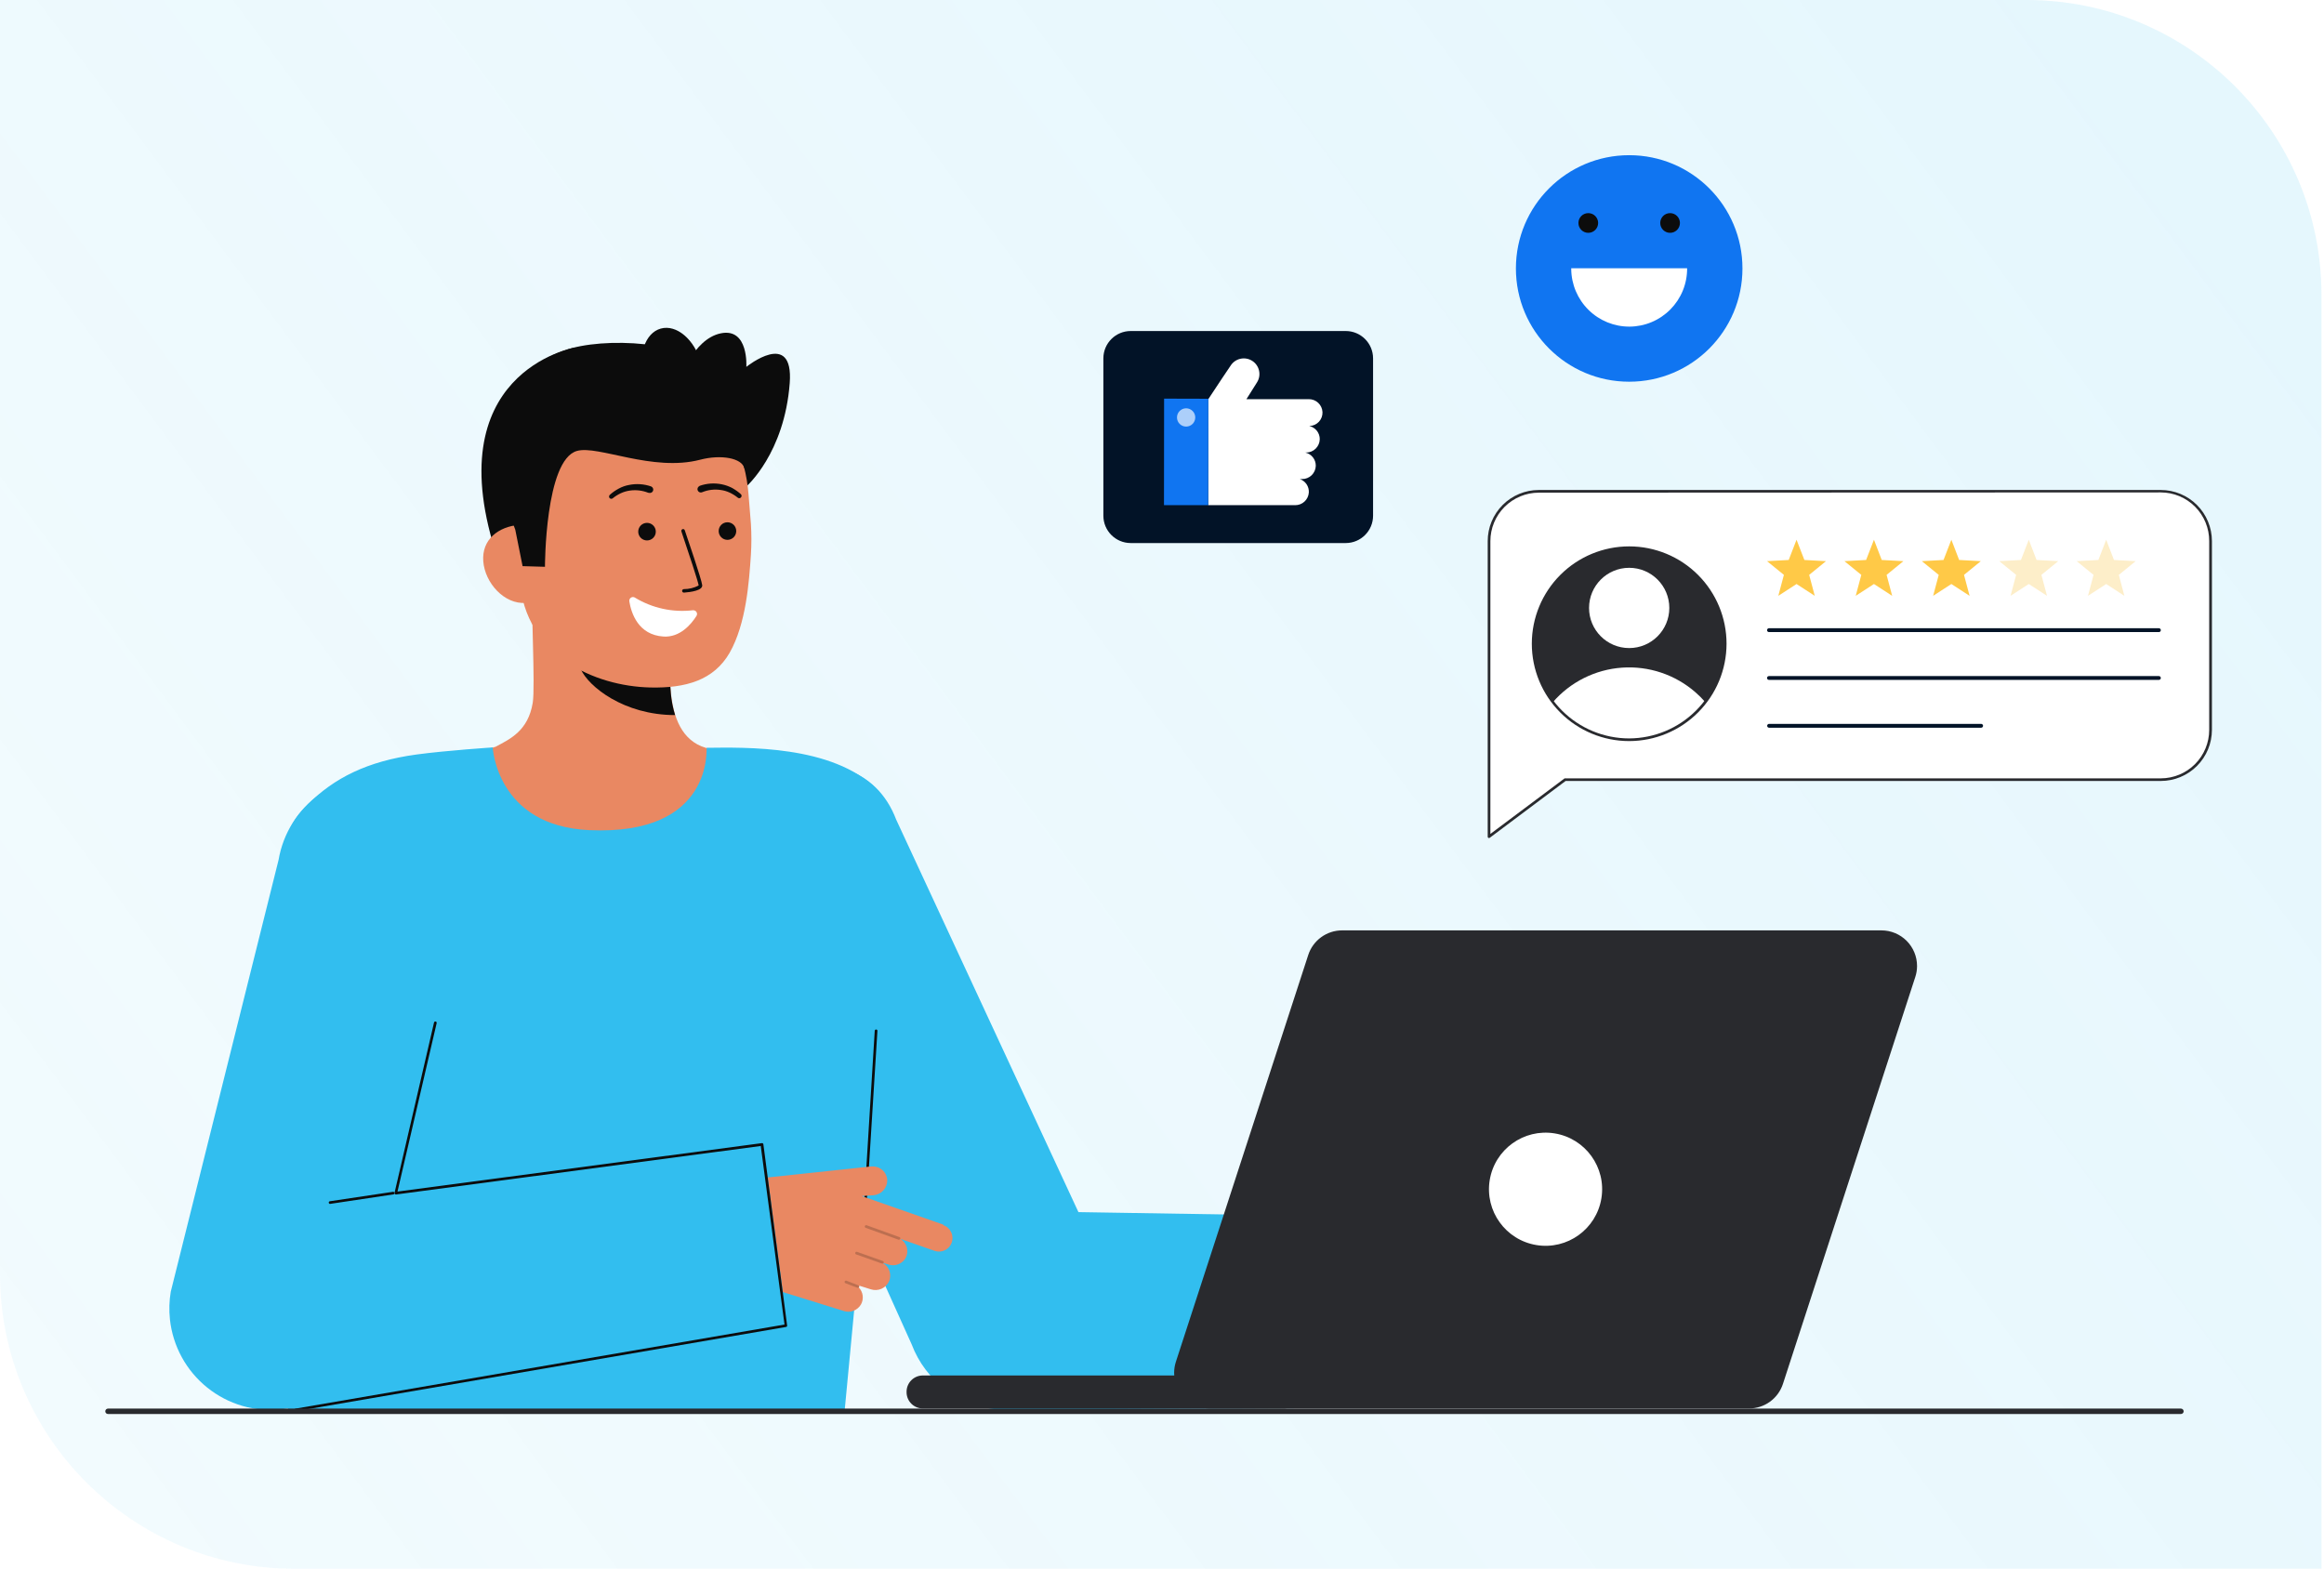 <svg width="394" height="266" viewBox="0 0 394 266" fill="none" xmlns="http://www.w3.org/2000/svg">
<g filter="url(#filter0_b_214_567)">
<path d="M393.571 50C393.571 22.386 371.186 0 343.571 0H-0V216C-0 243.614 22.386 266 50 266H393.571V50Z" fill="url(#paint0_linear_214_567)" fill-opacity="0.5"/>
</g>
<path d="M126.53 82.484C126.53 82.484 132.992 76.888 133.887 64.952C134.582 55.702 126.53 62.204 126.53 62.204C126.53 62.204 126.963 55.541 122.202 56.517C117.441 57.494 115.207 64.569 115.207 64.569" fill="#0C0C0C"/>
<path d="M97.342 58.963C97.342 58.963 73.65 63.12 84.439 94.884H90.871" fill="#0C0C0C"/>
<path d="M124.044 127.907C123.943 127.907 122.776 147.262 100.271 145.571C84.7 144.403 79.135 127.887 78.782 127.887C80.562 127.59 82.318 127.163 84.036 126.609C86.492 125.29 89.531 123.921 90.317 119.161C90.769 116.413 90.004 102.363 90.236 99.585L114.15 104.929C113.808 110.787 111.473 124.394 119.665 126.8C121.034 127.192 122.504 127.565 124.044 127.907Z" fill="#E98862"/>
<path d="M114.452 121.244C114.08 120.035 113.837 118.79 113.727 117.53C113.469 114.654 113.523 111.759 113.888 108.895C109.028 108.242 104.449 106.237 100.673 103.107C100.231 104.748 97.785 111.914 98.469 113.474C99.778 116.413 105.776 121.244 114.452 121.244Z" fill="#0C0C0C"/>
<path d="M110.235 116.564C100.774 116.343 89.099 111.159 88.092 98.387L87.176 86.873C86.17 74.111 92.038 63.23 104.045 62.264C116.072 61.308 125.875 70.94 126.892 83.702L127.305 88.805C127.415 90.558 127.415 92.316 127.305 94.069C126.993 98.699 126.499 105.744 123.701 110.676C121.024 115.326 116.284 116.705 110.235 116.564Z" fill="#E98862"/>
<path d="M123.329 91.533C124.152 91.533 124.819 90.866 124.819 90.043C124.819 89.221 124.152 88.554 123.329 88.554C122.507 88.554 121.84 89.221 121.84 90.043C121.84 90.866 122.507 91.533 123.329 91.533Z" fill="#0C0C0C"/>
<path d="M109.691 91.633C110.514 91.633 111.181 90.966 111.181 90.144C111.181 89.321 110.514 88.654 109.691 88.654C108.869 88.654 108.202 89.321 108.202 90.144C108.202 90.966 108.869 91.633 109.691 91.633Z" fill="#0C0C0C"/>
<path d="M89.149 102.222C85.496 102.513 82.215 98.84 81.933 95.176C81.651 91.513 84.439 89.278 88.092 88.986L90.166 91.281L92.289 101.96L89.149 102.222Z" fill="#E98862"/>
<path d="M92.39 96.102C92.39 96.102 92.39 77.986 97.815 76.456C101.418 75.449 110.617 80.059 118.71 77.945C122.252 77.019 125.755 77.674 126.178 79.354C126.369 80.009 127.949 70.226 121.84 63.251C116.978 57.725 102.233 57.061 95.671 59.416C77.555 65.938 87.358 89.812 87.358 89.812L88.596 95.992L92.39 96.102Z" fill="#0C0C0C"/>
<path d="M115.982 100.48C117.16 100.39 119.123 100.108 119.052 99.232C118.982 98.357 116.395 90.778 116.093 89.902C116.08 89.864 116.059 89.829 116.032 89.8C116.004 89.77 115.972 89.746 115.935 89.729C115.898 89.712 115.859 89.703 115.819 89.701C115.778 89.7 115.738 89.707 115.701 89.721C115.631 89.752 115.575 89.806 115.542 89.874C115.509 89.942 115.501 90.02 115.519 90.094C116.677 93.516 118.418 98.779 118.448 99.273C117.672 99.679 116.808 99.89 115.932 99.887C115.853 99.892 115.779 99.927 115.724 99.985C115.67 100.043 115.64 100.119 115.64 100.199C115.645 100.277 115.681 100.35 115.739 100.403C115.797 100.455 115.874 100.483 115.952 100.48H115.982Z" fill="#0C0C0C"/>
<path d="M118.619 82.374C119.818 81.951 121.108 81.861 122.353 82.112C122.968 82.234 123.561 82.444 124.115 82.736C124.656 83.029 125.16 83.387 125.614 83.803C125.65 83.838 125.678 83.879 125.697 83.925C125.717 83.971 125.727 84.02 125.727 84.07C125.727 84.119 125.717 84.169 125.697 84.215C125.678 84.26 125.65 84.302 125.614 84.336C125.585 84.374 125.548 84.406 125.506 84.43C125.464 84.454 125.418 84.469 125.37 84.474C125.322 84.48 125.274 84.476 125.228 84.463C125.182 84.449 125.138 84.427 125.101 84.397V84.397C124.678 84.054 124.215 83.763 123.722 83.531C123.236 83.3 122.716 83.147 122.182 83.078C121.128 82.918 120.049 83.047 119.062 83.451V83.451C118.994 83.483 118.92 83.502 118.845 83.506C118.77 83.51 118.694 83.499 118.623 83.473C118.552 83.448 118.487 83.409 118.431 83.359C118.375 83.308 118.329 83.247 118.297 83.179C118.265 83.11 118.247 83.036 118.244 82.96C118.24 82.885 118.252 82.809 118.279 82.738C118.305 82.667 118.345 82.601 118.396 82.546C118.448 82.49 118.51 82.445 118.579 82.414L118.619 82.374Z" fill="#0C0C0C"/>
<path d="M109.903 83.551C108.913 83.157 107.838 83.029 106.783 83.179C106.25 83.253 105.731 83.405 105.243 83.632C104.75 83.864 104.287 84.154 103.864 84.498V84.498C103.784 84.558 103.683 84.585 103.583 84.572C103.483 84.559 103.392 84.507 103.331 84.427C103.275 84.348 103.249 84.252 103.259 84.156C103.268 84.06 103.311 83.97 103.381 83.904C103.838 83.49 104.346 83.135 104.891 82.847C105.441 82.546 106.035 82.335 106.652 82.223C107.897 81.973 109.186 82.06 110.386 82.475C110.526 82.533 110.639 82.642 110.7 82.781C110.762 82.919 110.769 83.076 110.718 83.219C110.662 83.356 110.557 83.468 110.422 83.531C110.288 83.594 110.135 83.605 109.994 83.561V83.561L109.903 83.551Z" fill="#0C0C0C"/>
<path d="M117.472 103.47C114.047 103.873 110.585 103.118 107.638 101.326C107.568 101.282 107.489 101.253 107.407 101.24C107.326 101.227 107.242 101.23 107.161 101.25C107.081 101.27 107.005 101.305 106.938 101.354C106.871 101.404 106.815 101.466 106.773 101.537C106.701 101.666 106.672 101.814 106.692 101.96C107.024 103.973 108.202 107.657 112.49 107.928C115.247 108.1 117.14 105.915 118.076 104.436C118.164 104.296 118.195 104.128 118.161 103.966C118.127 103.805 118.031 103.663 117.894 103.57C117.767 103.494 117.62 103.459 117.472 103.47V103.47Z" fill="white"/>
<path d="M116.001 69.941C118.666 69.195 119.936 65.405 118.837 61.476C117.738 57.547 114.686 54.966 112.02 55.712C109.354 56.458 108.084 60.247 109.183 64.177C110.283 68.106 113.335 70.686 116.001 69.941Z" fill="#0C0C0C"/>
<path d="M99.828 140.75C84.187 140.005 83.533 126.729 83.533 126.729C83.533 126.729 75.783 127.233 70.63 127.927C62.196 129.075 56.63 131.953 52.201 136.361C48.085 140.478 45.578 144.937 48.236 173.38C50.158 193.982 48.799 239.294 48.799 239.294H143.187C143.187 239.294 148.843 179.912 149.628 170.632C151.138 152.928 152.356 137.509 148.682 133.835C141.134 126.277 126.298 126.729 119.806 126.79C119.696 126.77 121.125 141.746 99.828 140.75Z" fill="#32BEEF"/>
<path d="M237.565 238.68L169.406 239.012C166.133 238.777 162.995 237.609 160.365 235.647C157.734 233.685 155.72 231.011 154.56 227.941L120.944 153.351C119.338 149.091 119.486 144.369 121.356 140.219C123.225 136.068 126.664 132.828 130.918 131.208C139.805 127.837 148.572 130.101 151.943 138.988L182.832 205.517L238.943 206.423C238.943 206.423 237.987 238.711 237.565 238.68Z" fill="#32BEEF"/>
<path d="M148.3 174.769C148.302 174.739 148.309 174.709 148.322 174.682C148.335 174.655 148.353 174.631 148.376 174.611C148.398 174.592 148.425 174.577 148.453 174.567C148.482 174.558 148.512 174.555 148.542 174.557C148.572 174.557 148.603 174.563 148.63 174.576C148.658 174.588 148.683 174.607 148.703 174.63C148.723 174.653 148.738 174.68 148.747 174.709C148.755 174.738 148.758 174.769 148.753 174.799L146.841 205.456C146.836 205.511 146.813 205.562 146.774 205.601C146.735 205.639 146.684 205.663 146.63 205.668C146.57 205.663 146.515 205.635 146.475 205.59C146.436 205.545 146.415 205.486 146.418 205.426" fill="#0C0C0C"/>
<path d="M159.924 207.64L146.095 202.799L148.108 202.658C148.748 202.6 149.342 202.302 149.771 201.824C150.201 201.346 150.434 200.724 150.423 200.082C150.387 199.435 150.095 198.828 149.612 198.396C149.129 197.964 148.494 197.741 147.847 197.777H147.665L123.208 200.384L123.842 208.234C124.042 210.677 124.965 213.004 126.495 214.919C128.024 216.834 130.089 218.249 132.427 218.983L143.016 222.275C143.562 222.459 144.155 222.448 144.695 222.245C145.234 222.041 145.686 221.657 145.975 221.157C146.224 220.701 146.322 220.176 146.253 219.661C146.184 219.145 145.953 218.664 145.592 218.289C145.621 218.26 145.645 218.226 145.663 218.188C145.677 218.157 145.685 218.122 145.685 218.088C145.685 218.053 145.677 218.019 145.663 217.987L147.615 218.601C148.225 218.805 148.889 218.77 149.474 218.503C150.059 218.236 150.521 217.756 150.765 217.162C150.967 216.628 150.977 216.041 150.794 215.501C150.61 214.961 150.244 214.502 149.759 214.203C149.78 214.191 149.798 214.174 149.809 214.152L150.614 214.404C151.15 214.579 151.728 214.568 152.256 214.372C152.784 214.177 153.231 213.808 153.523 213.327C153.829 212.774 153.908 212.123 153.742 211.512C153.577 210.902 153.181 210.38 152.638 210.056L158.395 212.069C158.678 212.173 158.979 212.221 159.281 212.208C159.583 212.196 159.879 212.124 160.153 211.997C160.427 211.87 160.673 211.69 160.878 211.467C161.082 211.245 161.24 210.984 161.344 210.7C161.551 210.125 161.523 209.491 161.265 208.936C161.006 208.382 160.539 207.952 159.965 207.741H159.914L159.924 207.64Z" fill="#E98862"/>
<path opacity="0.2" d="M152.416 210.197H152.336L146.77 208.184C146.741 208.175 146.714 208.16 146.69 208.14C146.667 208.121 146.648 208.097 146.634 208.069C146.62 208.042 146.611 208.013 146.609 207.982C146.606 207.952 146.61 207.921 146.619 207.892C146.628 207.863 146.643 207.836 146.663 207.813C146.682 207.789 146.706 207.77 146.734 207.756C146.761 207.742 146.79 207.733 146.821 207.731C146.851 207.728 146.882 207.732 146.911 207.741L152.487 209.754C152.516 209.763 152.543 209.778 152.566 209.798C152.588 209.818 152.607 209.842 152.619 209.87C152.631 209.898 152.638 209.928 152.638 209.958C152.637 209.989 152.631 210.018 152.618 210.046C152.602 210.089 152.573 210.127 152.535 210.154C152.497 210.181 152.453 210.196 152.406 210.197H152.416Z" fill="#0A0A0A"/>
<path opacity="0.2" d="M149.598 214.243H149.528L145.13 212.683C145.074 212.659 145.03 212.613 145.007 212.557C144.985 212.5 144.985 212.437 145.009 212.381C145.029 212.327 145.07 212.282 145.123 212.258C145.176 212.233 145.236 212.231 145.291 212.25L149.679 213.81C149.736 213.831 149.783 213.873 149.809 213.927C149.835 213.982 149.839 214.045 149.82 214.102C149.802 214.146 149.771 214.184 149.732 214.211C149.693 214.238 149.646 214.253 149.598 214.253V214.243Z" fill="#0A0A0A"/>
<path opacity="0.2" d="M145.472 218.359H145.392L143.328 217.574C143.273 217.55 143.229 217.505 143.206 217.448C143.183 217.392 143.184 217.329 143.208 217.272C143.23 217.217 143.273 217.173 143.327 217.149C143.382 217.124 143.443 217.122 143.499 217.142L145.512 217.927C145.568 217.951 145.613 217.996 145.637 218.052C145.661 218.108 145.664 218.171 145.643 218.229C145.627 218.271 145.598 218.307 145.56 218.332C145.522 218.358 145.477 218.371 145.432 218.37L145.472 218.359Z" fill="#0A0A0A"/>
<path d="M133.475 224.751L47.773 238.962C45.527 239.207 43.256 239.007 41.087 238.373C38.919 237.74 36.897 236.685 35.136 235.27C33.375 233.855 31.91 232.107 30.825 230.126C29.74 228.145 29.055 225.97 28.811 223.724C28.641 222.152 28.689 220.563 28.952 219.004L47.23 145.792C47.991 141.299 50.504 137.291 54.218 134.649C57.932 132.007 62.542 130.947 67.037 131.701C71.533 132.463 75.542 134.977 78.185 138.694C80.827 142.41 81.885 147.023 81.128 151.519L67.148 202.528L129.419 194.023L133.475 224.751Z" fill="#32BEEF"/>
<path d="M55.966 204.128C55.904 204.128 55.846 204.103 55.802 204.06C55.759 204.017 55.734 203.958 55.734 203.896C55.734 203.842 55.753 203.79 55.788 203.75C55.823 203.709 55.872 203.682 55.926 203.675L66.614 202.075C66.673 202.066 66.733 202.079 66.781 202.113C66.83 202.147 66.864 202.198 66.876 202.256V202.256C66.885 202.316 66.87 202.377 66.834 202.426C66.798 202.475 66.745 202.508 66.685 202.517L55.996 204.118L55.966 204.128Z" fill="#0C0C0C"/>
<path d="M50.158 239.294C50.098 239.295 50.039 239.272 49.994 239.231C49.95 239.19 49.922 239.133 49.917 239.073C49.914 239.013 49.934 238.955 49.974 238.91C50.013 238.864 50.069 238.836 50.128 238.831L133.002 224.58L128.976 194.305L67.148 202.528C67.111 202.531 67.074 202.527 67.039 202.515C67.004 202.503 66.973 202.483 66.946 202.457C66.922 202.432 66.904 202.402 66.893 202.369C66.883 202.335 66.88 202.3 66.886 202.266L73.579 173.39C73.589 173.33 73.622 173.277 73.671 173.241C73.72 173.205 73.781 173.19 73.841 173.199V173.199C73.901 173.209 73.954 173.242 73.99 173.29C74.026 173.339 74.041 173.4 74.032 173.46V173.46L67.389 202.034L129.167 193.821C129.196 193.817 129.226 193.819 129.254 193.826C129.283 193.834 129.31 193.847 129.333 193.864C129.356 193.882 129.376 193.904 129.391 193.93C129.406 193.955 129.415 193.984 129.419 194.013V194.013L133.445 224.741C133.45 224.77 133.45 224.8 133.443 224.829C133.436 224.858 133.424 224.886 133.406 224.909C133.387 224.933 133.365 224.953 133.338 224.967C133.312 224.981 133.283 224.99 133.253 224.992L50.158 239.274V239.294Z" fill="#0C0C0C"/>
<path d="M199.349 230.91L221.794 161.916C222.189 160.704 222.958 159.648 223.99 158.899C225.023 158.151 226.265 157.748 227.541 157.749H318.969C320.571 157.749 322.107 158.385 323.239 159.518C324.372 160.65 325.008 162.186 325.008 163.788C325.009 164.424 324.907 165.056 324.706 165.66L302.272 234.644C301.876 235.857 301.108 236.913 300.075 237.661C299.043 238.41 297.8 238.812 296.525 238.811H205.096C203.494 238.811 201.958 238.175 200.826 237.042C199.693 235.91 199.057 234.374 199.057 232.772C199.058 232.14 199.157 231.512 199.349 230.91V230.91Z" fill="#292A2E"/>
<path d="M217.667 233.215H156.453C154.93 233.215 153.695 234.45 153.695 235.973V236.053C153.695 237.576 154.93 238.811 156.453 238.811H217.667C219.19 238.811 220.425 237.576 220.425 236.053V235.973C220.425 234.45 219.19 233.215 217.667 233.215Z" fill="#292A2E"/>
<path d="M271.494 203.174C272.343 197.945 268.792 193.018 263.563 192.17C258.334 191.321 253.407 194.872 252.558 200.101C251.71 205.33 255.26 210.257 260.489 211.105C265.718 211.954 270.645 208.403 271.494 203.174Z" fill="white"/>
<path d="M366.334 132.154H265.425L252.441 141.867V91.744C252.441 89.507 253.33 87.362 254.911 85.78C256.493 84.198 258.638 83.31 260.875 83.31H366.334C368.571 83.31 370.717 84.198 372.298 85.78C373.88 87.362 374.769 89.507 374.769 91.744V123.75C374.761 125.982 373.868 128.12 372.288 129.695C370.707 131.27 368.566 132.154 366.334 132.154V132.154Z" fill="white"/>
<path d="M252.441 142.078H252.34C252.303 142.059 252.272 142.031 252.251 141.995C252.229 141.959 252.219 141.918 252.219 141.877V91.744C252.219 89.448 253.131 87.245 254.754 85.62C256.377 83.995 258.578 83.081 260.875 83.078H366.334C368.632 83.081 370.834 83.995 372.459 85.62C374.083 87.244 374.997 89.447 375 91.744V123.75C374.997 126.048 374.083 128.25 372.459 129.875C370.834 131.5 368.632 132.413 366.334 132.416H265.424L252.541 142.068C252.509 142.079 252.475 142.082 252.441 142.078V142.078ZM260.875 83.531C258.699 83.537 256.615 84.404 255.077 85.943C253.54 87.483 252.675 89.569 252.672 91.744V141.394L265.253 131.973C265.296 131.959 265.342 131.959 265.384 131.973H366.334C368.511 131.968 370.598 131.099 372.136 129.558C373.673 128.016 374.537 125.928 374.537 123.75V91.744C374.541 90.663 374.332 89.593 373.922 88.593C373.511 87.593 372.908 86.684 372.146 85.917C371.384 85.151 370.479 84.542 369.482 84.126C368.484 83.709 367.415 83.494 366.334 83.491L260.875 83.531Z" fill="#292A2E"/>
<path d="M366.012 107.173H299.896C299.812 107.171 299.731 107.136 299.671 107.076C299.611 107.016 299.577 106.936 299.574 106.851C299.574 106.765 299.608 106.682 299.668 106.62C299.728 106.558 299.81 106.522 299.896 106.519H366.012C366.055 106.519 366.098 106.528 366.138 106.545C366.177 106.562 366.213 106.586 366.243 106.617C366.273 106.648 366.297 106.685 366.313 106.725C366.328 106.765 366.335 106.808 366.334 106.851C366.334 106.937 366.3 107.019 366.24 107.079C366.179 107.14 366.097 107.173 366.012 107.173V107.173Z" fill="#021327"/>
<path d="M366.012 115.276H299.896C299.811 115.276 299.729 115.242 299.669 115.181C299.608 115.121 299.574 115.039 299.574 114.954C299.574 114.868 299.608 114.786 299.669 114.726C299.729 114.665 299.811 114.632 299.896 114.632H366.012C366.097 114.632 366.179 114.665 366.24 114.726C366.3 114.786 366.334 114.868 366.334 114.954C366.334 115.039 366.3 115.121 366.24 115.181C366.179 115.242 366.097 115.276 366.012 115.276V115.276Z" fill="#021327"/>
<path d="M335.878 123.388H299.916C299.832 123.385 299.751 123.351 299.691 123.291C299.632 123.231 299.597 123.151 299.594 123.066C299.594 122.98 299.628 122.897 299.688 122.835C299.748 122.773 299.83 122.736 299.916 122.734H335.878C335.964 122.736 336.046 122.773 336.106 122.835C336.166 122.897 336.2 122.98 336.2 123.066C336.197 123.151 336.163 123.231 336.103 123.291C336.043 123.351 335.963 123.385 335.878 123.388V123.388Z" fill="#021327"/>
<path d="M276.204 125.421C285.192 125.421 292.478 118.134 292.478 109.146C292.478 100.158 285.192 92.871 276.204 92.871C267.215 92.871 259.929 100.158 259.929 109.146C259.929 118.134 267.215 125.421 276.204 125.421Z" fill="#292A2E"/>
<path d="M304.576 91.513L305.905 94.945L309.569 95.146L306.72 97.471L307.666 101.024L304.576 99.021L301.487 101.024L302.433 97.471L299.574 95.146L303.248 94.945L304.576 91.513Z" fill="#FFC947"/>
<path d="M317.701 91.513L319.019 94.945L322.693 95.146L319.845 97.471L320.791 101.024L317.701 99.021L314.611 101.024L315.557 97.471L312.699 95.146L316.372 94.945L317.701 91.513Z" fill="#FFC947"/>
<path d="M330.825 91.513L332.144 94.945L335.818 95.146L332.969 97.471L333.915 101.024L330.825 99.021L327.736 101.024L328.682 97.471L325.823 95.146L329.497 94.945L330.825 91.513Z" fill="#FFC947"/>
<path d="M343.95 91.513L345.268 94.945L348.942 95.146L346.094 97.471L347.04 101.024L343.95 99.021L340.86 101.024L341.806 97.471L338.948 95.146L342.621 94.945L343.95 91.513Z" fill="#FDEEC9"/>
<path d="M357.074 91.513L358.393 94.945L362.067 95.146L359.218 97.471L360.154 101.024L357.074 99.021L353.985 101.024L354.931 97.471L352.072 95.146L355.746 94.945L357.074 91.513Z" fill="#FDEEC9"/>
<path d="M228.144 56.125H191.699C189.137 56.125 187.06 58.202 187.06 60.765V87.436C187.06 89.999 189.137 92.076 191.699 92.076H228.144C230.707 92.076 232.784 89.999 232.784 87.436V60.765C232.784 58.202 230.707 56.125 228.144 56.125Z" fill="#021327"/>
<path d="M221.441 76.727H221.27C221.784 76.835 222.245 77.117 222.574 77.527C222.902 77.936 223.078 78.447 223.072 78.972C223.059 79.578 222.807 80.154 222.372 80.576C221.937 80.998 221.353 81.232 220.747 81.226H220.364C220.832 81.388 221.234 81.697 221.511 82.107C221.787 82.518 221.921 83.007 221.894 83.501C221.856 84.089 221.593 84.64 221.161 85.041C220.728 85.442 220.159 85.661 219.569 85.655H204.834V67.699C206.203 65.586 208.629 62.003 208.629 62.003C208.814 61.708 209.056 61.454 209.34 61.253C209.624 61.052 209.945 60.909 210.285 60.833C210.624 60.756 210.975 60.747 211.318 60.806C211.661 60.865 211.988 60.991 212.282 61.177C212.577 61.363 212.831 61.605 213.032 61.889C213.233 62.173 213.376 62.494 213.452 62.833C213.529 63.172 213.538 63.523 213.479 63.866C213.42 64.209 213.294 64.537 213.108 64.831L211.316 67.679H221.884C222.48 67.673 223.055 67.898 223.489 68.308C223.922 68.717 224.181 69.278 224.209 69.873C224.221 70.172 224.174 70.469 224.071 70.749C223.968 71.029 223.81 71.286 223.607 71.505C223.404 71.724 223.16 71.901 222.888 72.025C222.617 72.149 222.323 72.218 222.025 72.228H221.945C222.459 72.336 222.919 72.618 223.248 73.028C223.576 73.437 223.753 73.948 223.746 74.473C223.733 75.075 223.484 75.649 223.054 76.07C222.623 76.492 222.044 76.728 221.441 76.727V76.727Z" fill="white"/>
<path d="M204.854 67.609V67.689L204.834 85.635V85.655L197.336 85.645L197.356 67.589L204.854 67.609Z" fill="#1075F1"/>
<path opacity="0.65" d="M201.09 72.329C201.946 72.329 202.64 71.635 202.64 70.779C202.64 69.923 201.946 69.229 201.09 69.229C200.234 69.229 199.54 69.923 199.54 70.779C199.54 71.635 200.234 72.329 201.09 72.329Z" fill="white"/>
<path d="M276.204 64.72C286.81 64.72 295.407 56.122 295.407 45.517C295.407 34.911 286.81 26.313 276.204 26.313C265.598 26.313 257 34.911 257 45.517C257 56.122 265.598 64.72 276.204 64.72Z" fill="#1075F1"/>
<path d="M286.027 45.486C286.036 46.776 285.791 48.056 285.306 49.251C284.821 50.446 284.105 51.534 283.2 52.453C282.294 53.372 281.216 54.103 280.028 54.605C278.84 55.108 277.564 55.371 276.274 55.38C273.669 55.393 271.164 54.373 269.31 52.543C267.455 50.713 266.402 48.222 266.38 45.617V45.486H286.027Z" fill="white"/>
<path d="M269.269 39.478C270.192 39.478 270.94 38.73 270.94 37.807C270.94 36.884 270.192 36.136 269.269 36.136C268.347 36.136 267.599 36.884 267.599 37.807C267.599 38.73 268.347 39.478 269.269 39.478Z" fill="#0C0C0C"/>
<path d="M283.139 39.478C284.061 39.478 284.809 38.73 284.809 37.807C284.809 36.884 284.061 36.136 283.139 36.136C282.216 36.136 281.468 36.884 281.468 37.807C281.468 38.73 282.216 39.478 283.139 39.478Z" fill="#0C0C0C"/>
<path d="M276.204 109.881C279.961 109.881 283.008 106.835 283.008 103.077C283.008 99.32 279.961 96.273 276.204 96.273C272.446 96.273 269.4 99.32 269.4 103.077C269.4 106.835 272.446 109.881 276.204 109.881Z" fill="white"/>
<path d="M289.117 119.06C287.816 120.758 286.194 122.183 284.342 123.254C282.49 124.325 280.445 125.021 278.324 125.301C276.204 125.581 274.048 125.441 271.982 124.888C269.915 124.336 267.978 123.381 266.28 122.079C265.147 121.208 264.132 120.193 263.261 119.06C264.734 117.361 266.528 115.969 268.54 114.963C270.552 113.958 272.742 113.359 274.986 113.202C277.229 113.044 279.482 113.329 281.615 114.043C283.748 114.756 285.719 115.883 287.416 117.359C288.023 117.885 288.591 118.453 289.117 119.06Z" fill="white"/>
<path d="M276.204 125.653C271.826 125.653 267.627 123.913 264.532 120.818C261.436 117.722 259.697 113.524 259.697 109.146C259.697 104.769 261.436 100.57 264.532 97.475C267.627 94.379 271.826 92.64 276.204 92.64C280.581 92.64 284.78 94.379 287.875 97.475C290.971 100.57 292.71 104.769 292.71 109.146V109.146C292.705 113.522 290.964 117.718 287.869 120.812C284.775 123.906 280.58 125.647 276.204 125.653ZM276.204 93.103C271.943 93.103 267.856 94.791 264.838 97.798C261.82 100.805 260.116 104.886 260.1 109.146C260.113 113.408 261.816 117.492 264.834 120.501C267.853 123.51 271.941 125.2 276.204 125.2C280.455 125.184 284.528 123.487 287.534 120.479C290.539 117.472 292.234 113.398 292.247 109.146C292.231 104.896 290.536 100.825 287.53 97.82C284.525 94.814 280.454 93.119 276.204 93.103Z" fill="#292A2E"/>
<path d="M369.746 239.747H18.313C18.253 239.749 18.193 239.738 18.137 239.716C18.081 239.693 18.029 239.66 17.986 239.618C17.943 239.576 17.909 239.526 17.886 239.47C17.862 239.414 17.85 239.355 17.85 239.294C17.85 239.171 17.899 239.054 17.986 238.967C18.073 238.88 18.19 238.831 18.313 238.831H369.746C369.868 238.834 369.984 238.883 370.071 238.97C370.157 239.056 370.207 239.172 370.209 239.294C370.206 239.415 370.156 239.531 370.07 239.615C369.983 239.7 369.867 239.747 369.746 239.747V239.747Z" fill="#292A2E"/>
<defs>
<filter id="filter0_b_214_567" x="-20" y="-20" width="433.571" height="306" filterUnits="userSpaceOnUse" color-interpolation-filters="sRGB">
<feFlood flood-opacity="0" result="BackgroundImageFix"/>
<feGaussianBlur in="BackgroundImage" stdDeviation="10"/>
<feComposite in2="SourceAlpha" operator="in" result="effect1_backgroundBlur_214_567"/>
<feBlend mode="normal" in="SourceGraphic" in2="effect1_backgroundBlur_214_567" result="shape"/>
</filter>
<linearGradient id="paint0_linear_214_567" x1="359.571" y1="12" x2="5.571" y2="275.5" gradientUnits="userSpaceOnUse">
<stop stop-color="#32BEEF" stop-opacity="0.25"/>
<stop offset="1" stop-color="#32BEEF" stop-opacity="0.12"/>
</linearGradient>
</defs>
</svg>
